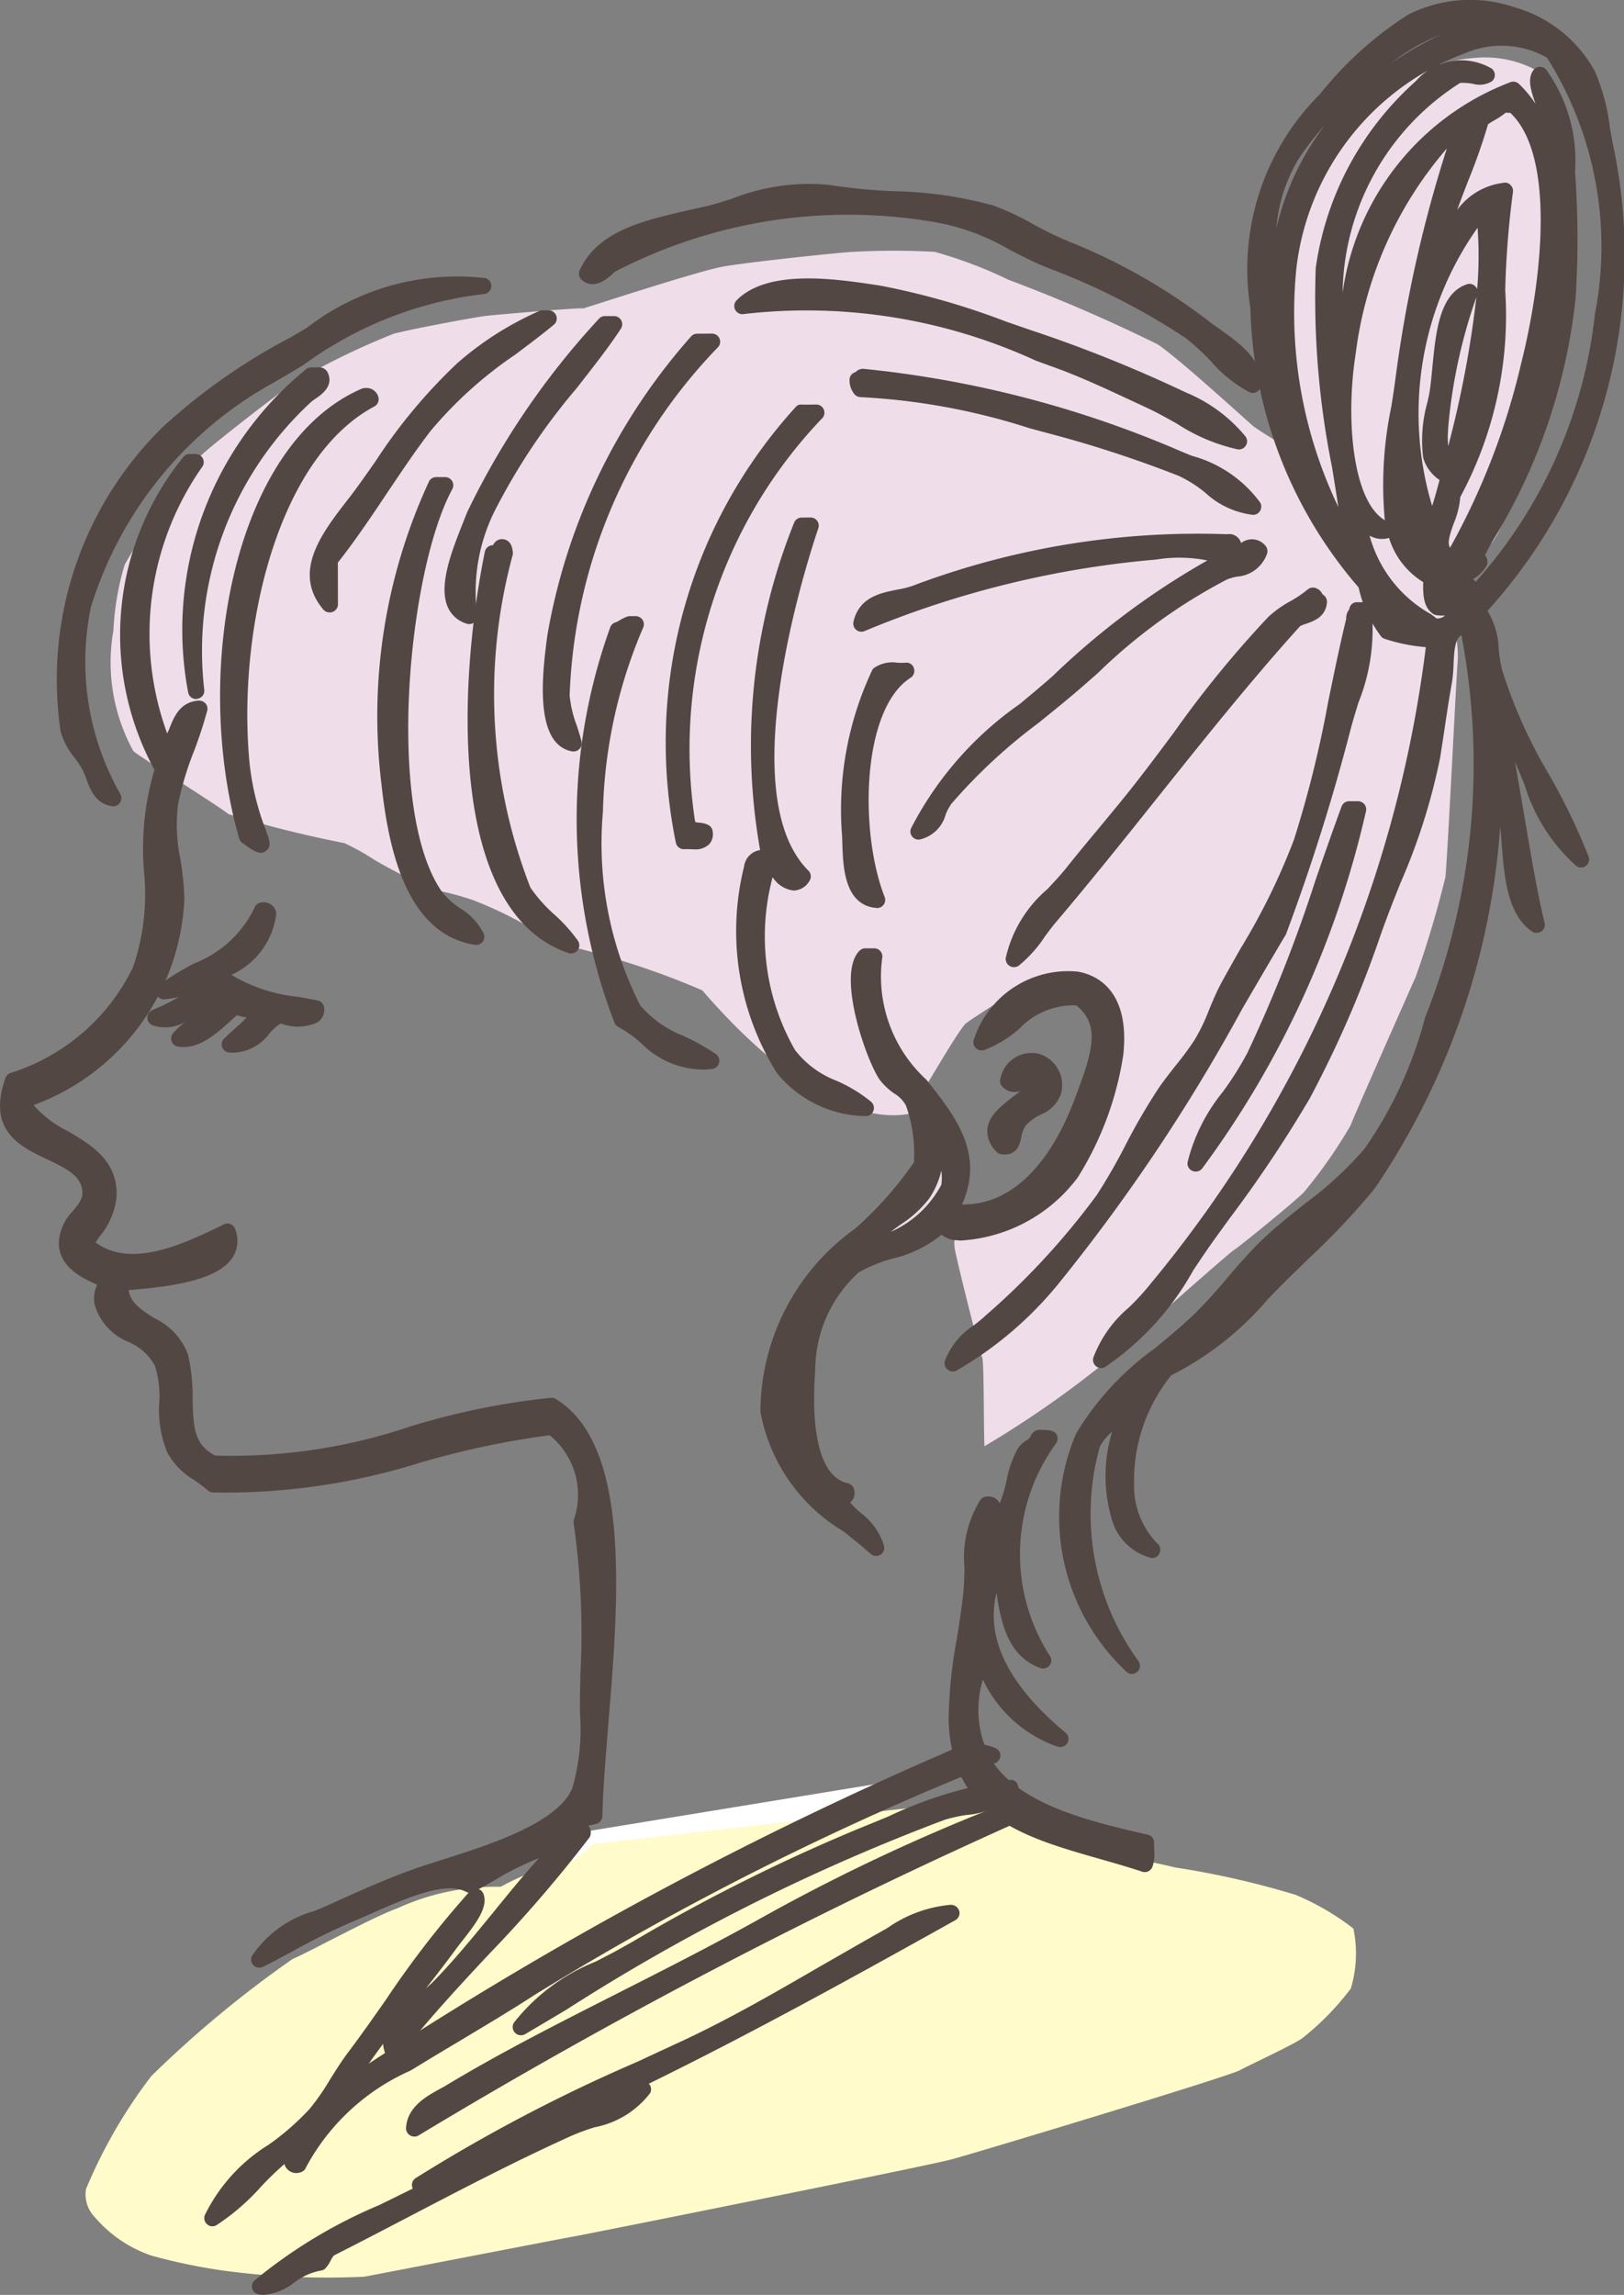<svg xmlns="http://www.w3.org/2000/svg" viewBox="0 0 14.93 21.092">
  <rect x="0" y="0" width="14.93" height="21.092" fill="#808080" stroke="none"/>
  <defs>
    <style>
      .cls-1 {
        fill: #efdeea;
      }

      .cls-2 {
        fill: #fff;
      }

      .cls-3 {
        fill: #fffbca;
      }

      .cls-4, .cls-5 {
        fill: #534743;
      }

      .cls-4 {
        fill-rule: evenodd;
      }
    </style>
  </defs>
  <g id="レイヤー_2" data-name="レイヤー 2">
    <g id="SP_レイヤー_2" data-name="SP_レイヤー 2">
      <g>
        <g>
          <path class="cls-1" d="M13.549.533a1.667,1.667,0,0,0-.344.064A1.114,1.114,0,0,0,12.88.734a3.392,3.392,0,0,0-.473.491c-.157.168-.374.326-.422.566a3.985,3.985,0,0,0-.154.636c-.023.223-.077.787-.083.901-.004.091-.002.183-.002.275a.507.507,0,0,0,.084.289.387.387,0,0,1,.069.237c0,.036-.337-.18-.378-.213-.032-.025-.681-.62-.878-.751A14.908,14.908,0,0,0,9.27,2.571a4.025,4.025,0,0,0-.676-.256A6.684,6.684,0,0,0,7.86,2.314c-.102.001-1.028.1-1.227.139-.246.048-1.264.382-1.272.382L5.353,2.834c-.094-.002-.771.057-.875.068-.096.01-.666.116-.858.165a6.795,6.795,0,0,0-.872.421c-.085.044-.857.644-.904.704a6.947,6.947,0,0,0-.697.996,2.462,2.462,0,0,0-.104.604,1.692,1.692,0,0,0,.183,1.111c.033.037.786.505.875.58a10.66,10.66,0,0,0,1.065.266,2.217,2.217,0,0,1,.283.158,4.459,4.459,0,0,0,.553.274,2.56,2.56,0,0,1,.347.092,3.728,3.728,0,0,1,.577.283.622.622,0,0,0,.257.133,3.054,3.054,0,0,1,.334.083,7.124,7.124,0,0,1,.939.33c1.122,1.295,1.785,1.15,1.893,1.137.024-.003.459-.778.532-.834.076-.058.428-.278.428-.278a.954.954,0,0,1,.434-.138.518.518,0,0,1,.413.2.689.689,0,0,1,.072.497c-.036.195-.127.378-.182.568a3.293,3.293,0,0,1-.331.596,6.946,6.946,0,0,1-.902.5c-.049.015-.04.083-.037.117.005.059.226.946.254,1.01.018.041.012.688.021.815a9.334,9.334,0,0,0,1.266-.901c.004-.01.984-.878,1.028-.903s.556-.443.641-.529a4.457,4.457,0,0,0,.429-.613c.032-.087.581-1.327.599-1.365a9.527,9.527,0,0,0,.274-.918c.024-.255.105-1.943.114-1.999a1.036,1.036,0,0,0-.051-.354.735.735,0,0,1,.11-.427c.07-.086.154-.161.221-.25a.895.895,0,0,0,.108-.17c.017-.037.161-.319.21-.424a.925.925,0,0,0,.108-.351A4.893,4.893,0,0,1,14.33,3.374c.017-.031.109-1.663.106-1.781a3.096,3.096,0,0,0-.29-.935A1,1,0,0,0,13.549.533Z"/>
          <path class="cls-1" d="M8.617,10.383a1.003,1.003,0,0,1-.143.58c-.153.221-.485.313-.463.495a1.026,1.026,0,0,0,.724-.553C8.786,10.684,8.59,10.202,8.617,10.383Z"/>
          <path class="cls-1" d="M7.352,12.128a1.364,1.364,0,0,0,.004,1.218A7.564,7.564,0,0,1,7.352,12.128Z"/>
        </g>
        <path class="cls-2" d="M5.324,16.843c-.297.42-1.427,1.488-1.693,1.949.011-.006.135.031.147.025,1.231-.699,3.134-1.73,4.823-2.51Z"/>
        <path class="cls-3" d="M5.295,17.087a2.497,2.497,0,0,0-.692.254,2.185,2.185,0,0,0-.952.199c-.227.081-.792.392-.963.466A10.159,10.159,0,0,0,1.392,19.08,4.622,4.622,0,0,0,.79,20.121a.305.305,0,0,0,.088.264,1.191,1.191,0,0,0,.514.346,5.324,5.324,0,0,0,.648.136,7.149,7.149,0,0,0,1.308.058c.221-.041,1.814-.35,1.928-.37.122-.021,3.238-.645,3.474-.709.231-.062,2.559-.765,2.649-.819.043-.026.48-.229.571-.292a2.498,2.498,0,0,0,.448-.458,1.111,1.111,0,0,0,.024-.552,2.327,2.327,0,0,0-.532-.31,7.905,7.905,0,0,0-1.104-.251c-.671-.161-1.371-.209-1.705-.631l-3.647.415C5.431,16.969,5.307,17.078,5.295,17.087Z"/>
        <g>
          <g>
            <path class="cls-4" d="M7.955,8.79l.082,0c-.236,1.053,1.22,1.424.69,2.346.628.087,1.016-.453,1.226-1.014.139-.373.285-.722-.03-.956-.472-.034-.572.303-.9.412.14-.599,1.345-.979,1.229.105a2.914,2.914,0,0,1-.406,1.093,1.397,1.397,0,0,1-1.009.549c-.072-.01-.146.001-.164-.109-.207.269-.551.245-.818.412a1.277,1.277,0,0,0-.434.957c-.027.334-.038,1.03.358,1.119.013.058-.039.052-.082.055.085.189.302.244.356.463-.389-.348-.933-.635-.987-1.253C6.97,11.862,8.075,11.39,8.48,10.701a1.472,1.472,0,0,0-.084-.573c-.055-.115-.171-.141-.246-.245C8.039,9.729,7.782,8.963,7.955,8.79Zm.771,2.128c.049-.207-.136-.661-.111-.491a.945.945,0,0,1-.135.547c-.144.208-.457.294-.436.466A.966.966,0,0,0,8.726,10.918ZM7.34,13.326a6.978,6.978,0,0,1-.003-1.12A1.254,1.254,0,0,0,7.34,13.326Z"/>
            <path class="cls-5" d="M8.053,14.3a.075.075,0,0,1-.05-.02c-.078-.069-.162-.136-.247-.204a1.621,1.621,0,0,1-.765-1.099,2.074,2.074,0,0,1,.871-1.685,3.346,3.346,0,0,0,.542-.612l-.001-.027a1.287,1.287,0,0,0-.075-.494.298.298,0,0,0-.107-.109.575.575,0,0,1-.132-.124c-.117-.161-.407-.969-.187-1.188a.073.073,0,0,1,.053-.022h.082a.075.075,0,0,1,.073.092,1.287,1.287,0,0,0,.408,1.117c.264.333.536.676.326,1.145h.012c.573,0,.887-.6,1.026-.974l.014-.038c.145-.387.224-.636-.001-.817L9.856,9.24a.688.688,0,0,0-.478.208,1.042,1.042,0,0,1-.331.203.078.078,0,0,1-.074-.016.075.075,0,0,1-.023-.072.913.913,0,0,1,.958-.633c.148.025.484.149.419.763a2.956,2.956,0,0,1-.419,1.129,1.448,1.448,0,0,1-1.081.58l-.027-.003a.232.232,0,0,1-.144-.051,1.103,1.103,0,0,1-.444.218,1.347,1.347,0,0,0-.318.129,1.212,1.212,0,0,0-.399.899c-.023.287-.04.963.3,1.039a.075.075,0,0,1,.057.057.114.114,0,0,1-.018.1.099.099,0,0,1-.018.02.897.897,0,0,0,.1.097.596.596,0,0,1,.211.301.076.076,0,0,1-.034.083A.077.077,0,0,1,8.053,14.3Zm-.816-.991a1.516,1.516,0,0,0,.385.464.076.076,0,0,1,.008-.047.602.602,0,0,1-.233-.352.091.091,0,0,1-.023.019.078.078,0,0,1-.091-.019A.478.478,0,0,1,7.237,13.309Zm.1-1.179.016.002a.075.075,0,0,1,.059.067,1.354,1.354,0,0,1,.197-.436,2.311,2.311,0,0,0-.275.367ZM7.97,11.397l-.004.004c-.072.069-.144.14-.214.211a.706.706,0,0,1,.063-.044,1.012,1.012,0,0,1,.17-.084.07.07,0,0,1-.014-.036A.196.196,0,0,1,7.97,11.397Zm.684-.638a.762.762,0,0,1-.113.258,1.031,1.031,0,0,1-.256.234c-.033.023-.066.047-.094.07a.967.967,0,0,0,.463-.432A.467.467,0,0,0,8.654,10.759Zm.093.455c.005.029.009.03.066.035l.034.004a.271.271,0,0,0,.042.003,1.39,1.39,0,0,0,.895-.52,2.818,2.818,0,0,0,.393-1.059c.003-.03.005-.059.007-.088a2.026,2.026,0,0,1-.146.521l-.014.038C9.743,10.897,9.287,11.274,8.747,11.214Zm-.299-.33q-.052.069-.111.138a.539.539,0,0,0,.082-.091C8.429,10.916,8.439,10.9,8.448,10.884Zm.278.034h0Zm-.26-.817a.897.897,0,0,1,.072.285.081.081,0,0,1,.038-.06.076.076,0,0,1,.045-.01C8.576,10.245,8.523,10.173,8.466,10.101Zm-.371-.516a1.125,1.125,0,0,0,.115.253.426.426,0,0,0,.1.091c.018.014.036.027.054.042A2.994,2.994,0,0,1,8.095,9.585ZM9.858,9.09a.182.182,0,0,1,.109.017.504.504,0,0,1,.209.319.358.358,0,0,0-.294-.348.771.771,0,0,0-.7.331c.034-.025.066-.052.1-.079A.842.842,0,0,1,9.858,9.09Z"/>
          </g>
          <g>
            <g>
              <path class="cls-4" d="M11.518,3.537c-.204-.091-.357-.327-.575-.49a6.737,6.737,0,0,0-1.34-.679,3.516,3.516,0,0,0-1.039-.407,4.745,4.745,0,0,0-2.948.473c-.046.03-.14.15-.218.082.168-.367.635-.436,1.118-.55a2.654,2.654,0,0,1,1.092-.194A11.169,11.169,0,0,1,9.11,1.96c.217.073.44.229.684.326a5.363,5.363,0,0,1,1.286.734C11.257,3.153,11.541,3.311,11.518,3.537Z"/>
              <path class="cls-5" d="M11.518,3.612a.067.067,0,0,1-.03-.007,1.211,1.211,0,0,1-.353-.282,2.221,2.221,0,0,0-.236-.217,6.32,6.32,0,0,0-1.25-.638L9.573,2.437c-.103-.044-.198-.093-.292-.142a2.058,2.058,0,0,0-.728-.26,4.653,4.653,0,0,0-2.897.461A.288.288,0,0,0,5.63,2.519c-.052.046-.169.149-.282.054a.076.076,0,0,1-.019-.088c.166-.364.583-.458,1.024-.558l.145-.033c.068-.016.145-.04.23-.067A1.924,1.924,0,0,1,7.62,1.699a5.291,5.291,0,0,0,.588.058,3.723,3.723,0,0,1,.925.132,2.476,2.476,0,0,1,.364.171,3.3,3.3,0,0,0,.323.157,5.369,5.369,0,0,1,1.303.743c.027.021.057.042.088.063.18.128.405.288.38.521a.077.077,0,0,1-.037.058A.084.084,0,0,1,11.518,3.612Zm-.214-.331c.017.018.035.034.052.05C11.34,3.314,11.322,3.297,11.304,3.281Zm-1.549-.93c.104.044.208.089.312.135-.098-.047-.198-.09-.301-.131Zm-.691-.328c.102.043.194.092.286.139s.183.095.282.137l.064.027c-.093-.041-.182-.089-.269-.135a2.447,2.447,0,0,0-.341-.16ZM5.76,2.262l-.04.021C5.733,2.277,5.746,2.27,5.76,2.262Zm1.67-.43a1.567,1.567,0,0,0-.381.055c.168-.022.342-.037.517-.045A.895.895,0,0,0,7.43,1.833Z"/>
            </g>
            <g>
              <path class="cls-4" d="M4.442,2.628a4.37,4.37,0,0,0-1.964.825A3.621,3.621,0,0,0,.763,5.561a2.527,2.527,0,0,0,.278,1.774c-.147-.02-.163-.197-.22-.3A1.445,1.445,0,0,1,.63,6.708,3.186,3.186,0,0,1,1.551,3.975a5.84,5.84,0,0,1,1.227-.85A2.342,2.342,0,0,1,4.442,2.628Z"/>
              <path class="cls-5" d="M1.042,7.411l-.01-.001c-.153-.021-.204-.156-.24-.255a.643.643,0,0,0-.035-.083.986.986,0,0,0-.073-.11.673.673,0,0,1-.126-.236,3.248,3.248,0,0,1,.939-2.802,5.529,5.529,0,0,1,1.176-.824l.149-.088A2.263,2.263,0,0,1,4.463,2.556a.075.075,0,0,1-.019.147,3.482,3.482,0,0,0-1.648.647c-.095.058-.188.114-.281.167A3.55,3.55,0,0,0,.836,5.579a2.458,2.458,0,0,0,.271,1.72.076.076,0,0,1-.066.112ZM.68,6.574c.007.039.015.079.024.118a.271.271,0,0,0,.013.041C.703,6.68.691,6.627.68,6.574ZM1.802,3.845a2.008,2.008,0,0,0-.191.175C1.674,3.96,1.738,3.901,1.802,3.845Z"/>
            </g>
            <g>
              <path class="cls-4" d="M11.389,4.056a3.55,3.55,0,0,1-.821-.38c-.272-.126-.571-.272-.875-.38a5.426,5.426,0,0,0-2.869-.483c.269-.271.904-.166,1.256-.113A9.273,9.273,0,0,1,9.53,3.133a12.694,12.694,0,0,1,1.34.542A1.375,1.375,0,0,1,11.389,4.056Z"/>
              <path class="cls-5" d="M11.389,4.131,11.378,4.13A1.692,1.692,0,0,1,10.82,3.894c-.091-.051-.185-.104-.283-.149l-.131-.061c-.239-.111-.485-.227-.737-.316L9.521,3.314a5.045,5.045,0,0,0-2.68-.428.075.075,0,0,1-.069-.126c.288-.292.914-.196,1.288-.14l.032.005a6.829,6.829,0,0,1,1.158.331c.102.035.203.071.304.104a12.653,12.653,0,0,1,1.348.547,1.397,1.397,0,0,1,.548.404.074.074,0,0,1,.004.083A.075.075,0,0,1,11.389,4.131Z"/>
            </g>
            <g>
              <path class="cls-4" d="M4.989,2.927l.055,0a6.56,6.56,0,0,0-1.144.987c-.307.399-.555.837-.87,1.232l.001.409c-.288-.338.076-.709.297-1.011a6.656,6.656,0,0,1,.925-1.15A2.82,2.82,0,0,1,4.989,2.927Z"/>
              <path class="cls-5" d="M3.03,5.629a.077.077,0,0,1-.057-.026c-.29-.342-.015-.7.206-.988.031-.039.061-.078.088-.115.063-.086.124-.173.185-.26a4.933,4.933,0,0,1,.752-.902,2.934,2.934,0,0,1,.755-.48.075.075,0,0,1,.029-.006h.055a.076.076,0,0,1,.071.05.074.074,0,0,1-.023.083c-.117.097-.237.186-.355.275a3.76,3.76,0,0,0-.776.699c-.142.184-.274.383-.402.573-.142.213-.289.432-.452.639l.001.383a.075.075,0,0,1-.049.07A.079.079,0,0,1,3.03,5.629Z"/>
            </g>
            <g>
              <path class="cls-4" d="M5.644,2.98A13.341,13.341,0,0,0,4.502,4.622,1.731,1.731,0,0,0,4.314,5.66c-.31-.101-.073-.609.052-.929A6.916,6.916,0,0,1,5.562,2.98Z"/>
              <path class="cls-5" d="M4.314,5.736A.064.064,0,0,1,4.29,5.732a.274.274,0,0,1-.171-.147c-.094-.201.037-.528.142-.792l.035-.088A7.223,7.223,0,0,1,5.507,2.929a.075.075,0,0,1,.056-.024h.082a.075.075,0,0,1,.063.116c-.11.169-.254.351-.405.545A5.82,5.82,0,0,0,4.57,4.653a1.67,1.67,0,0,0-.186.983.075.075,0,0,1-.071.1Z"/>
            </g>
            <g>
              <path class="cls-4" d="M6.546,3.141A4.942,4.942,0,0,0,5.163,6.395a2.156,2.156,0,0,0,.11.437c-.274-.051-.212-.639-.167-.983A5.508,5.508,0,0,1,6.41,3.142Z"/>
              <path class="cls-5" d="M5.273,6.907l-.014-.001c-.358-.067-.27-.742-.227-1.067A5.56,5.56,0,0,1,6.357,3.088.076.076,0,0,1,6.41,3.067l.136-.001a.076.076,0,0,1,.068.044.075.075,0,0,1-.012.08A4.845,4.845,0,0,0,5.237,6.392a1.075,1.075,0,0,0,.065.276c.016.048.031.096.044.145a.076.076,0,0,1-.073.094Z"/>
            </g>
            <g>
              <path class="cls-4" d="M2.942,3.452c.052.095-.094.144-.136.191A3.175,3.175,0,0,0,1.803,6.35,2.975,2.975,0,0,1,2.86,3.452Z"/>
              <path class="cls-5" d="M1.803,6.425a.075.075,0,0,1-.072-.055,3.088,3.088,0,0,1,1.075-2.97A.076.076,0,0,1,2.86,3.377h.002c.026,0,.052,0,.078-.001a.09.09,0,0,1,.068.039c.07.129-.054.213-.107.249a.403.403,0,0,0-.038.028,3.109,3.109,0,0,0-.985,2.649.074.074,0,0,1-.061.081Z"/>
            </g>
            <g>
              <path class="cls-4" d="M11.521,4.656c-.254-.009-.416-.252-.657-.353a10.958,10.958,0,0,0-1.257-.406,6.666,6.666,0,0,0-1.694-.323.13.13,0,0,1-.027-.082c.022-.005.027-.027.055-.028a9.825,9.825,0,0,1,2.897.756A1.286,1.286,0,0,1,11.521,4.656Z"/>
              <path class="cls-5" d="M11.521,4.732h-.002a.781.781,0,0,1-.439-.204,1.166,1.166,0,0,0-.245-.155A10.86,10.86,0,0,0,9.587,3.969l-.128-.035A6.043,6.043,0,0,0,7.91,3.65a.077.077,0,0,1-.061-.035.201.201,0,0,1-.039-.125A.073.073,0,0,1,7.866,3.42.09.09,0,0,1,7.94,3.39a9.809,9.809,0,0,1,2.926.762l.09.037a1.151,1.151,0,0,1,.63.431.076.076,0,0,1-.002.076A.074.074,0,0,1,11.521,4.732Z"/>
            </g>
            <g>
              <path class="cls-4" d="M2.271,7.687c-.425-1.478-.079-3.54,1.081-4.045.032-.005.048.006.055.027C2.538,4.132,2.11,5.62,2.215,6.95,2.27,7.657,2.576,7.902,2.271,7.687Z"/>
              <path class="cls-5" d="M2.398,7.838c-.043,0-.092-.035-.17-.09a.076.076,0,0,1-.029-.041C1.76,6.178,2.147,4.085,3.322,3.574a.102.102,0,0,1,.044-.008.112.112,0,0,1,.112.082.075.075,0,0,1-.037.088c-.876.467-1.248,2.001-1.153,3.208a2.4,2.4,0,0,0,.156.686c.034.094.055.149.002.19A.076.076,0,0,1,2.398,7.838Z"/>
            </g>
            <g>
              <path class="cls-4" d="M7.504,3.794A4.449,4.449,0,0,0,6.313,7.539c.012.124.111.08.164.109.018.108-.103.079-.191.082A4.494,4.494,0,0,1,7.367,3.794Z"/>
              <path class="cls-5" d="M6.377,7.806c-.023,0-.048-.002-.071-.002a.15.15,0,0,1-.019.001.075.075,0,0,1-.074-.062A4.577,4.577,0,0,1,7.317,3.739a.057.057,0,0,1,.053-.02c.044,0,.088,0,.132-.001h.002a.075.075,0,0,1,.049.132A4.395,4.395,0,0,0,6.388,7.536a.052.052,0,0,0,.006.02.173.173,0,0,0,.033.005.222.222,0,0,1,.086.022.075.075,0,0,1,.038.053.142.142,0,0,1-.029.121A.181.181,0,0,1,6.377,7.806Z"/>
            </g>
            <g>
              <path class="cls-4" d="M1.797,4.247c-.389.61-.802,1.89-.266,2.623.125-.094.095-.341.299-.356-.08.308-.215.553-.27.875a4.952,4.952,0,0,0,.057.874A2.077,2.077,0,0,1,.203,10.123c.167.368.812.373.794.872a.956.956,0,0,1-.217.438c.376.354.955.058,1.311-.113.142.386-.636.441-.982.467-.038.371.467.371.548.681.103.395-.078.802.303.983,1.159.091,2.047-.453,3.112-.528.837.511.416,2.643.393,3.767-.071.02-.16.022-.191.083-.087.038.112.012.082.082-.533.714-1.196,1.298-1.742,1.999-.099-.241.239-.405.408-.575.403-.403.778-.958,1.171-1.342a2.715,2.715,0,0,0-.873.385c-.273-.141-.745.121-1.119.276-.308.127-.582.297-.818.412.126-.241.428-.324.682-.439.244-.11.513-.233.791-.33.43-.15,1.286-.351,1.472-.769a2.699,2.699,0,0,0,.08-.901,8.264,8.264,0,0,0-.059-1.584.773.773,0,0,0-.276-.873,16.65,16.65,0,0,1-3.112.528c-.152-.13-.278-.171-.356-.327-.119-.238-.017-.569-.112-.792-.116-.271-.481-.251-.548-.545-.021-.103.033-.131.027-.219-.187-.08-.348-.161-.356-.327-.011-.214.236-.296.217-.492C.79,10.49-.135,10.655.12,9.933a1.964,1.964,0,0,0,1.171-1.014c.244-.57-.031-1.236.213-1.858a2.493,2.493,0,0,1,.238-2.814Z"/>
              <path class="cls-5" d="M3.614,18.928l-.01-.001a.076.076,0,0,1-.059-.046c-.096-.233.115-.401.284-.536a1.841,1.841,0,0,0,.141-.119c.194-.195.385-.43.571-.657.135-.166.274-.337.414-.491a2.643,2.643,0,0,0-.413.206c-.061.035-.123.071-.187.104a.073.073,0,0,1-.069,0c-.193-.101-.548.057-.861.194-.067.03-.132.059-.195.085a5.916,5.916,0,0,0-.542.268c-.096.052-.186.101-.272.143a.079.079,0,0,1-.086-.015.075.075,0,0,1-.013-.087,1.024,1.024,0,0,1,.578-.414c.047-.02.094-.039.139-.06l.065-.029c.223-.101.476-.214.732-.304.07-.024.152-.05.24-.078.416-.132,1.046-.33,1.188-.649a1.94,1.94,0,0,0,.073-.692c0-.064-.001-.124,0-.18l.004-.19a7.112,7.112,0,0,0-.062-1.379.074.074,0,0,1,.006-.046.706.706,0,0,0-.227-.764,7.906,7.906,0,0,0-1.196.254,5.961,5.961,0,0,1-1.901.272.08.08,0,0,1-.044-.018A1.467,1.467,0,0,0,1.781,13.6a.662.662,0,0,1-.244-.252,1.029,1.029,0,0,1-.073-.458.925.925,0,0,0-.04-.338.501.501,0,0,0-.242-.218.531.531,0,0,1-.311-.34.282.282,0,0,1,.014-.165l.007-.022c-.157-.068-.341-.167-.351-.37a.44.44,0,0,1,.129-.306c.058-.072.094-.119.087-.184-.013-.136-.13-.2-.322-.291C.188,10.54-.122,10.393.05,9.908a.077.077,0,0,1,.046-.046,1.876,1.876,0,0,0,1.127-.973,2.066,2.066,0,0,0,.101-.877A2.54,2.54,0,0,1,1.42,7.075a2.59,2.59,0,0,1,.271-2.881.075.075,0,0,1,.052-.021h.055a.075.075,0,0,1,.066.039.074.074,0,0,1-.003.076,2.669,2.669,0,0,0-.324,2.453c.009-.018.018-.039.026-.06.04-.097.094-.23.264-.242a.083.083,0,0,1,.063.027.074.074,0,0,1,.015.066,3.906,3.906,0,0,1-.122.373,2.777,2.777,0,0,0-.147.495,1.546,1.546,0,0,0,.022.495,2.612,2.612,0,0,1,.037.366A2.117,2.117,0,0,1,.309,10.157a1,1,0,0,0,.312.238c.217.127.463.27.451.604a.681.681,0,0,1-.159.369l-.035.051c.329.244.816.01,1.146-.149l.034-.017a.071.071,0,0,1,.061-.002.074.074,0,0,1,.042.043.287.287,0,0,1-.021.261c-.137.212-.558.27-.957.302.014.111.103.174.237.259a.602.602,0,0,1,.309.335,1.755,1.755,0,0,1,.042.408c.005.266.018.423.208.519a5.153,5.153,0,0,0,1.786-.265,6.648,6.648,0,0,1,1.301-.266.072.072,0,0,1,.044.011c.694.424.577,1.843.483,2.983-.025.311-.05.606-.055.851a.077.077,0,0,1-.054.07c-.019.005-.039.01-.059.014l-.015.003.01.016a.1.1,0,0,1,.002.089,12.39,12.39,0,0,1-.932,1.082c-.278.298-.565.607-.82.934A.074.074,0,0,1,3.614,18.928Zm.58-1.719a.457.457,0,0,1,.122.029c.051-.028.101-.057.15-.085.06-.035.121-.069.183-.102C4.498,17.112,4.34,17.164,4.194,17.21Zm.986-.443a1.631,1.631,0,0,1-.263.165,1.558,1.558,0,0,1,.263-.068.1.1,0,0,1,.061.018l.009-.011a.085.085,0,0,1-.073-.072A.073.073,0,0,1,5.18,16.766Zm.216-.264a.6.6,0,0,1-.103.157.476.476,0,0,1,.099-.029C5.393,16.589,5.395,16.546,5.397,16.502Zm.029-2.506a6.729,6.729,0,0,1,.062,1.272,6.73,6.73,0,0,0-.02-1.446A.566.566,0,0,1,5.426,13.997ZM1.99,13.568a5.737,5.737,0,0,0,1.83-.269,7.855,7.855,0,0,1,1.246-.26c.013-.01.033.001.047.011a.231.231,0,0,1,.03.021.704.704,0,0,0-.089-.072,6.683,6.683,0,0,0-1.248.259,5.333,5.333,0,0,1-1.852.269.083.083,0,0,1-.026-.008l-.006-.003C1.944,13.532,1.966,13.548,1.99,13.568Zm-.957-1.707-.005.017a.14.14,0,0,0-.009.086c.028.121.126.177.238.241a.628.628,0,0,1,.305.289,1.036,1.036,0,0,1,.053.396.918.918,0,0,0,.057.393.366.366,0,0,0,.083.108.797.797,0,0,1-.133-.529,1.599,1.599,0,0,0-.037-.374c-.028-.109-.133-.176-.244-.245A.529.529,0,0,1,1.033,11.861Zm-.881-1.67c.018.174.169.245.348.33s.385.183.407.413a.395.395,0,0,1-.12.292.303.303,0,0,0-.097.203c.006.111.109.176.311.262a.079.079,0,0,1,.044.055.077.077,0,0,1,.057-.034c.247-.018.796-.06.911-.239a.102.102,0,0,0,.017-.04c-.364.173-.924.412-1.302.056A.075.075,0,0,1,.716,11.394c.023-.038.049-.075.074-.111a.559.559,0,0,0,.132-.29c.009-.243-.169-.348-.377-.468A.979.979,0,0,1,.152,10.191ZM.18,9.992a.592.592,0,0,0-.018.069l.01-.006a2.014,2.014,0,0,0,1.371-1.793,2.445,2.445,0,0,0-.035-.344,2.831,2.831,0,0,1-.035-.305c-.006.133-.003.265,0,.396a2.198,2.198,0,0,1-.113.938A2.019,2.019,0,0,1,.18,9.992ZM1.506,6.94a.848.848,0,0,0,.056.072.095.095,0,0,1,.014.023c.019-.057.039-.112.06-.167a.275.275,0,0,1-.059.061.058.058,0,0,1-.056.015Z"/>
            </g>
            <g>
              <path class="cls-4" d="M4.092,4.459c-.411.76-.64,2.97-.098,3.769.115.169.317.219.384.381-.551-.088-.725-.758-.796-1.418A5.086,5.086,0,0,1,4.01,4.459Z"/>
              <path class="cls-5" d="M4.377,8.685l-.012-.001C3.729,8.582,3.57,7.789,3.506,7.2a5.129,5.129,0,0,1,.44-2.779.075.075,0,0,1,.064-.036h.082a.075.075,0,0,1,.066.111c-.405.746-.615,2.935-.102,3.69a.705.705,0,0,0,.177.164.564.564,0,0,1,.214.231.076.076,0,0,1-.01.075A.077.077,0,0,1,4.377,8.685Z"/>
            </g>
            <g>
              <path class="cls-4" d="M7.452,4.832c-.247.736-.735,2.563-.073,3.223-.112.166-.25-.088-.301-.163a2.178,2.178,0,0,0,.169,1.802c.197.28.48.288.712.49C6.958,10.136,6.743,9.02,6.915,7.974c.006-.085.097-.085.164-.11A5.247,5.247,0,0,1,7.37,4.832Z"/>
              <path class="cls-5" d="M7.959,10.258H7.956a1.069,1.069,0,0,1-.814-.396,2.46,2.46,0,0,1-.301-1.9.173.173,0,0,1,.147-.149A5.491,5.491,0,0,1,7.3,4.806a.074.074,0,0,1,.07-.049l.082-.001a.075.075,0,0,1,.071.099c-.136.405-.779,2.461-.091,3.147a.074.074,0,0,1,.009.095.173.173,0,0,1-.144.088H7.295a.267.267,0,0,1-.192-.123,2.104,2.104,0,0,0,.206,1.589.88.88,0,0,0,.381.282,1.352,1.352,0,0,1,.318.193.075.075,0,0,1-.049.132Z"/>
            </g>
            <g>
              <path class="cls-4" d="M11.577,5.066c-.05.167-.215.141-.327.192a5.768,5.768,0,0,0-1.335.987A9.684,9.684,0,0,0,8.688,7.341c-.08.1-.089.28-.245.301a4.231,4.231,0,0,1,1.28-1.369,6.454,6.454,0,0,1,1.553-1.124.972.972,0,0,0-.656-.08,9.059,9.059,0,0,0-2.702.663c.055-.238.315-.213.491-.275a7.545,7.545,0,0,1,2.866-.472c.072-.009.07.057.082.109C11.422,5.091,11.512,4.977,11.577,5.066Z"/>
              <path class="cls-5" d="M8.444,7.717a.075.075,0,0,1-.069-.103,3.149,3.149,0,0,1,.999-1.143c.102-.084.203-.169.3-.254A7.068,7.068,0,0,1,11.1,5.151a1.324,1.324,0,0,0-.472-.008,8.932,8.932,0,0,0-2.677.656.075.075,0,0,1-.105-.084c.052-.226.247-.265.404-.296a.907.907,0,0,0,.135-.033,7.428,7.428,0,0,1,2.896-.476.114.114,0,0,1,.129.081.161.161,0,0,1,.228.03.077.077,0,0,1,.011.066.316.316,0,0,1-.277.213.492.492,0,0,0-.092.026,5.021,5.021,0,0,0-1.188.861l-.129.113c-.136.119-.277.232-.415.344a5.007,5.007,0,0,0-.801.743.464.464,0,0,0-.053.099.32.32,0,0,1-.24.23Zm2.825-2.659.007.004C11.276,5.057,11.274,5.059,11.269,5.058Z"/>
            </g>
            <g>
              <path class="cls-4" d="M4.612,5.031c.027.001.021.034.028.055a4.979,4.979,0,0,0,.173,3.113c.131.203.315.307.438.49-1.034-.351-.976-2.341-.72-3.603A.074.074,0,0,0,4.612,5.031Z"/>
              <path class="cls-5" d="M5.251,8.764A.096.096,0,0,1,5.227,8.76c-1.121-.381-1.011-2.498-.77-3.688a.076.076,0,0,1,.074-.061h.002a.09.09,0,0,1,.08-.056h.003c.031.001.085.017.096.102a.105.105,0,0,1,.002.041,4.888,4.888,0,0,0,.162,3.059,1.356,1.356,0,0,0,.221.249,1.471,1.471,0,0,1,.216.24.075.075,0,0,1-.062.117Z"/>
            </g>
            <g>
              <path class="cls-4" d="M12.069,5.474c.03.007.019.054.055.054-.009.118-.137.118-.218.165-.787.87-1.486,1.829-2.259,2.738a2.235,2.235,0,0,1-.327.383c.039-.322.339-.536.544-.793.197-.248.42-.504.626-.766a17.741,17.741,0,0,1,1.224-1.533C11.811,5.625,11.971,5.565,12.069,5.474Z"/>
              <path class="cls-5" d="M9.321,8.889a.076.076,0,0,1-.075-.084,1.168,1.168,0,0,1,.382-.632c.061-.065.123-.131.178-.2.09-.113.185-.228.282-.344.115-.139.232-.279.344-.422.121-.154.241-.315.361-.476a9.829,9.829,0,0,1,.869-1.063,1.03,1.03,0,0,1,.2-.142,1.048,1.048,0,0,0,.157-.106.078.078,0,0,1,.067-.018.104.104,0,0,1,.072.06.076.076,0,0,1,.022.018.074.074,0,0,1,.019.056c-.01.134-.12.172-.192.197a.445.445,0,0,0-.054.021c-.452.5-.883,1.04-1.3,1.562-.306.384-.623.78-.948,1.163-.034.04-.066.084-.098.127a1.184,1.184,0,0,1-.241.269A.076.076,0,0,1,9.321,8.889Z"/>
            </g>
            <g>
              <path class="cls-4" d="M12.534,5.609a2.509,2.509,0,0,1-.188,1.065,18.665,18.665,0,0,1-.596,1.886,22.298,22.298,0,0,1-2.067,3.174,3.284,3.284,0,0,1-.926.795c.05-.175.229-.266.354-.383a6.87,6.87,0,0,0,1.034-1.123c.202-.301.353-.668.571-.985.111-.161.229-.285.326-.438.103-.16.151-.345.244-.52a9.264,9.264,0,0,0,.679-1.34c.218-.637.311-1.336.486-2.05-.008-.044.026-.047.027-.082Z"/>
              <path class="cls-5" d="M8.758,12.605a.072.072,0,0,1-.047-.018.074.074,0,0,1-.025-.078.68.68,0,0,1,.271-.331c.036-.028.072-.057.104-.087a6.812,6.812,0,0,0,1.023-1.109,5.256,5.256,0,0,0,.263-.457,5.586,5.586,0,0,1,.308-.529c.051-.073.104-.14.155-.205A2.717,2.717,0,0,0,10.98,9.561a1.715,1.715,0,0,0,.135-.279c.032-.077.065-.157.106-.235.057-.105.119-.215.184-.329a6.031,6.031,0,0,0,.491-1.001,10.279,10.279,0,0,0,.315-1.27c.051-.247.103-.503.165-.759a.133.133,0,0,1,.029-.089.069.069,0,0,1,.075-.064h.055a.076.076,0,0,1,.074.06,1.806,1.806,0,0,1-.121.864c-.024.079-.048.157-.069.235a18.802,18.802,0,0,1-.597,1.894c-.139.233-.269.457-.4.681a16.708,16.708,0,0,1-1.68,2.516,3.4,3.4,0,0,1-.948.812A.075.075,0,0,1,8.758,12.605Z"/>
            </g>
            <g>
              <path class="cls-4" d="M5.843,5.738a4.638,4.638,0,0,0-.377,1.722,3.317,3.317,0,0,0,.36,1.829c.203.255.458.282.712.462-.441.042-.553-.248-.82-.38A5.12,5.12,0,0,1,5.68,5.793c.041-.014.069-.041.109-.055Z"/>
              <path class="cls-5" d="M6.455,9.83a.803.803,0,0,1-.559-.241,1.058,1.058,0,0,0-.211-.15.079.079,0,0,1-.034-.034A5.201,5.201,0,0,1,5.61,5.766a.075.075,0,0,1,.046-.045A.161.161,0,0,0,5.698,5.7a.426.426,0,0,1,.065-.032.077.077,0,0,1,.026-.005h.055a.076.076,0,0,1,.064.035.075.075,0,0,1,.004.072,4.556,4.556,0,0,0-.369,1.69,3.289,3.289,0,0,0,.343,1.781,1.012,1.012,0,0,0,.399.281,2.072,2.072,0,0,1,.297.166A.076.076,0,0,1,6.61,9.77a.074.074,0,0,1-.065.055A.732.732,0,0,1,6.455,9.83Z"/>
            </g>
            <g>
              <path class="cls-4" d="M8.33,6.168c-.504.326-.505,1.5-.267,2.104-.262-.024-.235-.407-.247-.6a2.939,2.939,0,0,1,.269-1.476C8.129,6.15,8.244,6.173,8.33,6.168Z"/>
              <path class="cls-5" d="M8.063,8.346l-.007-.001c-.293-.026-.305-.377-.312-.585-.001-.03-.002-.059-.003-.084a3.005,3.005,0,0,1,.278-1.518.057.057,0,0,1,.012-.016.3.3,0,0,1,.22-.051.626.626,0,0,0,.074,0,.07.07,0,0,1,.077.052A.074.074,0,0,1,8.37,6.23c-.454.294-.468,1.429-.237,2.014a.075.075,0,0,1-.01.072A.074.074,0,0,1,8.063,8.346Z"/>
            </g>
            <g>
              <path class="cls-4" d="M12.403,7.439l.082,0a8.861,8.861,0,0,1-1.493,3.254c.064-.364.371-.639.543-.985A22.466,22.466,0,0,0,12.403,7.439Z"/>
              <path class="cls-5" d="M10.992,10.768a.09.09,0,0,1-.032-.007.075.075,0,0,1-.042-.081,1.657,1.657,0,0,1,.324-.645,2.937,2.937,0,0,0,.226-.359,13.186,13.186,0,0,0,.625-1.584c.077-.222.155-.447.24-.678a.074.074,0,0,1,.07-.05h.082a.077.077,0,0,1,.06.03.075.075,0,0,1,.012.066A8.795,8.795,0,0,1,11.05,10.742.077.077,0,0,1,10.992,10.768Z"/>
            </g>
            <g>
              <path class="cls-4" d="M2.41,8.369c.032-.004.049.006.055.027-.033.303-.244.43-.463.548.186.224.563.256.902.325.022.131-.271.092-.328.056-.174.072-.203.289-.464.275a2.093,2.093,0,0,0,.272-.274c-.04-.06-.163-.037-.219-.081-.145.113-.319.333-.518.302.118-.137.314-.196.381-.383-.166-.022-.372.277-.6.193a.911.911,0,0,0,.436-.302c-.131.006-.231.043-.355.056C1.825,8.877,2.268,8.773,2.41,8.369Z"/>
              <path class="cls-5" d="M2.137,9.675l-.029-.001A.075.075,0,0,1,2.06,9.546c.032-.032.065-.062.099-.092.038-.034.075-.067.108-.103l-.009-.001a.634.634,0,0,1-.081-.019c-.02.018-.041.036-.062.056-.128.116-.291.263-.478.232a.074.074,0,0,1-.059-.048.076.076,0,0,1,.013-.075.77.77,0,0,1,.11-.102.369.369,0,0,1-.297.03.075.075,0,0,1-.007-.138L1.47,9.253a1.829,1.829,0,0,0,.175-.09,1.244,1.244,0,0,1-.126.021.067.067,0,0,1-.078-.047.076.076,0,0,1,.025-.088,2.918,2.918,0,0,1,.316-.193,1.026,1.026,0,0,0,.557-.511.075.075,0,0,1,.06-.05.117.117,0,0,1,.138.082.075.075,0,0,1,.002.027.71.71,0,0,1-.412.556,1.487,1.487,0,0,0,.624.203c.057.011.113.021.169.032a.075.075,0,0,1,.059.061.136.136,0,0,1-.062.141.433.433,0,0,1-.337.009.51.51,0,0,0-.105.095A.425.425,0,0,1,2.137,9.675Zm.275-.429a.135.135,0,0,1,.035.037.066.066,0,0,1,.011.024.355.355,0,0,1,.057-.037C2.481,9.263,2.447,9.255,2.413,9.247Zm-.323-.13.004.007A.075.075,0,0,1,2.1,9.188l-.007.018c.009-.008.018-.015.027-.021a.075.075,0,0,1,.093,0,.128.128,0,0,0,.044.014A.879.879,0,0,1,2.09,9.117ZM1.87,8.979a.075.075,0,0,1,.06.112l-.006.011A.289.289,0,0,1,2.04,9.088l.01.002a.561.561,0,0,1-.106-.099.075.075,0,0,1-.017-.044C1.908,8.959,1.889,8.969,1.87,8.979Z"/>
            </g>
            <g>
              <path class="cls-4" d="M9.216,10.534c-.235-.25.233-.391.326-.574-.041-.138-.191.07-.273-.026a.213.213,0,1,1,.41.108c-.033.117-.199.132-.3.246C9.28,10.402,9.35,10.553,9.216,10.534Z"/>
              <path class="cls-5" d="M9.238,10.611a.183.183,0,0,1-.032-.002.076.076,0,0,1-.044-.022.268.268,0,0,1-.085-.206c.01-.127.127-.216.239-.303.021-.017.044-.033.064-.051a.153.153,0,0,1-.169-.044A.075.075,0,0,1,9.198,9.91a.291.291,0,0,1,.362-.222.3.3,0,0,1,.191.374.322.322,0,0,1-.183.182.477.477,0,0,0-.132.094.247.247,0,0,0-.047.116C9.378,10.506,9.355,10.611,9.238,10.611Zm.042-.308a.165.165,0,0,0-.054.09.084.084,0,0,0,.012.047l.004-.018A.461.461,0,0,1,9.28,10.303Zm.334-.319L9.61,9.995a.383.383,0,0,1-.074.096c.04-.023.064-.043.072-.069A.178.178,0,0,0,9.614,9.984ZM9.49,9.836a.122.122,0,0,1,.052.011.129.129,0,0,1,.04.03.136.136,0,0,0-.067-.046.111.111,0,0,0-.116.028A.238.238,0,0,1,9.49,9.836Z"/>
            </g>
            <g>
              <path class="cls-4" d="M9.123,16.133a27.339,27.339,0,0,0-4.254,2.143c-.296.192-.673.411-1.036.631a2.284,2.284,0,0,0-1.089.986c-.1.026-.05-.144-.028-.164-.244.121-.475.49-.763.657.18-.45.658-.614.953-.958.127-.149.226-.351.353-.52a17.55,17.55,0,0,1,1.115-1.478c.039.106-.141.296-.245.438-.314.43-.727.898-1.006,1.369a34.369,34.369,0,0,1,5.753-3.13A.435.435,0,0,1,9.123,16.133Z"/>
              <path class="cls-5" d="M1.953,20.462a.076.076,0,0,1-.07-.103,1.569,1.569,0,0,1,.585-.646,2.367,2.367,0,0,0,.381-.333,2.215,2.215,0,0,0,.189-.274c.051-.08.103-.164.161-.241.12-.159.235-.323.351-.489a8.94,8.94,0,0,1,.77-.994.076.076,0,0,1,.07-.022.074.074,0,0,1,.055.048c.045.123-.073.273-.187.42-.024.03-.047.059-.067.087-.105.143-.221.292-.34.443-.156.199-.316.402-.46.608a35.284,35.284,0,0,1,5.456-2.926.484.484,0,0,1,.307.028.074.074,0,0,1,.043.069.076.076,0,0,1-.046.067A27.372,27.372,0,0,0,4.91,18.338c-.205.134-.444.276-.697.428-.113.067-.228.136-.341.205l-.099.06a2.014,2.014,0,0,0-.96.889.074.074,0,0,1-.052.046.113.113,0,0,1-.138-.055l-.009-.021a2.917,2.917,0,0,0-.212.205,2.06,2.06,0,0,1-.413.357A.074.074,0,0,1,1.953,20.462Zm.81-.791.004.004.01-.017Zm.327-.368-.012.019.018-.016Z"/>
            </g>
            <g>
              <path class="cls-4" d="M9.288,16.433c-.166.175-.428.153-.628.22A20.944,20.944,0,0,0,4.788,18.631a2.486,2.486,0,0,1,.954-.658,17.56,17.56,0,0,1,2.182-1.099A5.044,5.044,0,0,1,9.288,16.433Z"/>
              <path class="cls-5" d="M4.788,18.706a.076.076,0,0,1-.064-.115,1.808,1.808,0,0,1,.752-.562c.077-.04.155-.079.229-.121l.109-.061a16.649,16.649,0,0,1,2.082-1.041c.093-.037.184-.075.273-.112a3.846,3.846,0,0,1,1.11-.334.065.065,0,0,1,.076.041.076.076,0,0,1-.013.085.778.778,0,0,1-.464.196,1.451,1.451,0,0,0-.194.044,18.445,18.445,0,0,0-3.482,1.748l-.376.223A.076.076,0,0,1,4.788,18.706Z"/>
            </g>
            <g>
              <path class="cls-4" d="M9.262,16.706a50.16,50.16,0,0,0-5.454,2.856c.011-.181.214-.261.327-.329.922-.554,1.886-.972,2.945-1.565a17.561,17.561,0,0,1,2.1-.989C9.224,16.672,9.227,16.705,9.262,16.706Z"/>
              <path class="cls-5" d="M3.808,19.637a.076.076,0,0,1-.038-.011.075.075,0,0,1-.037-.069c.011-.194.191-.292.309-.357.02-.011.038-.02.054-.03.511-.308,1.03-.57,1.58-.849.44-.223.895-.453,1.367-.718A17.616,17.616,0,0,1,9.152,16.61a.137.137,0,0,1,.121.022.069.069,0,0,1,.067.06.079.079,0,0,1-.046.083,50.875,50.875,0,0,0-5.445,2.851A.075.075,0,0,1,3.808,19.637Z"/>
            </g>
            <g>
              <path class="cls-4" d="M3.973,20.108c-.027-.077-.073.04-.109-.027a18.849,18.849,0,0,1,2.454-1.264c.622-.292,1.19-.648,1.8-.988a1.35,1.35,0,0,1,.628-.247c-1.204.673-2.414,1.339-3.709,1.922.298.014.542-.26.873-.303-.127.216-.446.251-.682.357-.721.324-1.483.744-2.182,1.099-.06.021-.068.096-.109.137-.219.021-.365.25-.546.22A7.404,7.404,0,0,1,3.973,20.108Z"/>
              <path class="cls-5" d="M2.425,21.092a.384.384,0,0,1-.046-.004.076.076,0,0,1-.06-.053.074.074,0,0,1,.021-.076,4.611,4.611,0,0,1,1.143-.691c.105-.051.209-.102.312-.153a.075.075,0,0,1,.026-.096A15.073,15.073,0,0,1,5.858,18.95q.215-.1.429-.199c.432-.203.83-.433,1.251-.677.179-.102.359-.207.543-.31l.079-.045a1.198,1.198,0,0,1,.577-.212.081.081,0,0,1,.082.057.075.075,0,0,1-.036.084c-.935.522-1.858,1.032-2.818,1.503l.008.01a.074.074,0,0,1,.002.079.84.84,0,0,1-.506.311,2.052,2.052,0,0,0-.209.076c-.5.225-1.023.497-1.528.761-.221.115-.439.229-.651.336-.017.007-.026.024-.039.048a.311.311,0,0,1-.05.076.07.07,0,0,1-.046.021.572.572,0,0,0-.24.109A.529.529,0,0,1,2.425,21.092ZM4.034,20.06h0c.325-.168.654-.334.977-.485a.072.072,0,0,1-.043-.037C4.647,19.7,4.331,19.872,4.034,20.06Z"/>
            </g>
            <g>
              <path class="cls-4" d="M13.766,6.589c.137.603.233,1.391.36,1.911-.338-.235-.173-.976-.359-1.365A7.303,7.303,0,0,1,12.577,10.88a8.969,8.969,0,0,1-.762.794,3.698,3.698,0,0,1-1.09.904c-.331.329-.578,1.269-.132,1.666-.488-.128-.398-1.021-.168-1.365-.083.099-.307.233-.381.384a2.381,2.381,0,0,0,.361,2.047,1.876,1.876,0,0,1-.443-2.102,4.629,4.629,0,0,1,1.062-1.068c.221-.211.408-.477.626-.685a10.128,10.128,0,0,0,.954-.849,3.757,3.757,0,0,0,.57-1.23,6.338,6.338,0,0,0,.317-3.633c-.25.03-.18.315-.217.52-.04.221-.074.475-.107.683a9.489,9.489,0,0,1-.541,1.613,9.925,9.925,0,0,1-.651,1.504,14.118,14.118,0,0,1-.87,1.286,3.598,3.598,0,0,1-.98,1.15c.069-.252.337-.421.517-.657A11.409,11.409,0,0,0,13.19,5.88,1.817,1.817,0,0,1,12.753,5.8a1.061,1.061,0,0,1-.192-.436A3.98,3.98,0,0,1,11.57,2.826,2.203,2.203,0,0,1,12.193.913a3.155,3.155,0,0,1,.79-.713,1.252,1.252,0,0,1,1.613.487,2.976,2.976,0,0,1,.166.682A4.779,4.779,0,0,1,13.572,5.606c.154.16.108.358.165.573.16.598.593,1.156.797,1.718C14.135,7.606,14.088,6.959,13.766,6.589ZM12.357.858a3.437,3.437,0,0,0-.49.575,3.314,3.314,0,0,0-.075,2.185A2.74,2.74,0,0,1,13.747.198C13.222.083,12.698.524,12.357.858Zm2.382,2.041A3.309,3.309,0,0,0,14.267.47a.911.911,0,0,0-.82-.052,2.486,2.486,0,0,0-1.605,2.053,3.851,3.851,0,0,0,.581,2.511A13.082,13.082,0,0,1,12.17,2.47,2.739,2.739,0,0,1,13.066.801.482.482,0,0,1,13.667.69c-.045.037-.159-.022-.273.001a2.396,2.396,0,0,0-1.085,2.488c.22-1.097.587-2.049,1.605-2.353.138.126.214.315.356.436.007-.209-.183-.477-.111-.573a1.459,1.459,0,0,1,.248.928,8.493,8.493,0,0,1,.003,1.12,5.877,5.877,0,0,1-.894,2.46c.003-.022.09-.083.082-.028-.045.092-.27.149-.191.274.011-.12.145-.089.11.054A4.336,4.336,0,0,0,14.738,2.899Zm-.681.466c.179-.717.356-1.984-.143-2.403l-.054,0C13.857.946,13.855.93,13.832.935c-.05.078-.15.105-.218.165a11.671,11.671,0,0,0-.406,1.257c.174-.236.262-.557.627-.603-.139.885.025,2.141-.484,2.787.014.214-.245.483.002.601A6.325,6.325,0,0,0,14.057,3.365Zm-1.666-.132c-.097.619-.035,1.496.36,1.637-.121.051-.235-.143-.246-.027a1.27,1.27,0,0,0,.658.899c.135.066.339-.136.19-.274.019.101-.043.121-.136.11-.064-.045-.06-.159-.055-.273-.577-.311-.338-1.187-.251-1.857a12.068,12.068,0,0,1,.54-2.296A3.189,3.189,0,0,0,12.391,3.234ZM13.16,4.87a2.812,2.812,0,0,0,.162-.492.332.332,0,0,1-.165-.191,1.471,1.471,0,0,1,.053-.546c.059-.322.026-.867.298-.957a4.977,4.977,0,0,0-.27,1.23c-.003.115-.032.3.11.355a6.75,6.75,0,0,0,.294-2.322A2.893,2.893,0,0,0,13.16,4.87Zm.763-.63a3.183,3.183,0,0,0,.35-1.721A16.69,16.69,0,0,1,13.923,4.24Zm-.762.931a5.326,5.326,0,0,1-.276-.9C12.845,4.668,12.895,5.014,13.161,5.17Zm.137.246c-.009-.083.03-.213-.055-.218C13.205,5.244,13.181,5.442,13.298,5.416Zm-1.73,6.313c.114-.06.294-.197.272-.301C11.766,11.545,11.63,11.6,11.569,11.729Z"/>
              <path class="cls-5" d="M10.404,15.385a.077.077,0,0,1-.038-.011,1.948,1.948,0,0,1-.472-2.2,2.638,2.638,0,0,1,.726-.784c.118-.097.24-.198.351-.304a4.409,4.409,0,0,0,.311-.34c.1-.117.205-.238.315-.345.131-.125.269-.234.403-.341a3.34,3.34,0,0,0,.544-.501,3.77,3.77,0,0,0,.557-1.206,6.299,6.299,0,0,0,.334-3.516c-.055.036-.065.117-.072.265a1.289,1.289,0,0,1-.015.173c-.027.148-.051.312-.074.466l-.033.216a5.655,5.655,0,0,1-.368,1.163c-.061.153-.122.308-.177.463a10.089,10.089,0,0,1-.657,1.516A11.72,11.72,0,0,1,11.303,11.2l-.139.192c-.067.094-.132.19-.196.287a2.593,2.593,0,0,1-.808.885.075.075,0,0,1-.109-.085,1.118,1.118,0,0,1,.325-.46,2.264,2.264,0,0,0,.205-.224A11.347,11.347,0,0,0,13.108,5.948a1.633,1.633,0,0,1-.383-.078A.072.072,0,0,1,12.69,5.84a1.159,1.159,0,0,1-.2-.441,4.078,4.078,0,0,1-.995-2.568A2.269,2.269,0,0,1,12.137.863a3.287,3.287,0,0,1,.81-.729A1.262,1.262,0,0,1,13.924.067a1.22,1.22,0,0,1,.738.588,1.848,1.848,0,0,1,.137.508c.011.064.022.129.035.191a4.863,4.863,0,0,1-1.159,4.26.717.717,0,0,1,.103.349A1.288,1.288,0,0,0,13.81,6.16a4.572,4.572,0,0,0,.432.961,5.765,5.765,0,0,1,.363.752.074.074,0,0,1-.025.085.072.072,0,0,1-.089.001,1.644,1.644,0,0,1-.476-.748c-.029-.071-.058-.142-.088-.209.032.174.062.353.092.529.06.352.116.685.181.951a.074.074,0,0,1-.03.079.076.076,0,0,1-.086,0c-.229-.159-.254-.497-.28-.823-.003-.047-.007-.095-.012-.142a6.76,6.76,0,0,1-1.155,3.329,6.653,6.653,0,0,1-.61.646l-.16.156c-.076.074-.146.146-.214.217a2.85,2.85,0,0,1-.885.696,1.538,1.538,0,0,0-.342.998.756.756,0,0,0,.216.55.074.074,0,0,1,.016.091.07.07,0,0,1-.085.037.509.509,0,0,1-.347-.335,1.41,1.41,0,0,1-.002-.823.513.513,0,0,0-.113.138,2.301,2.301,0,0,0,.353,1.968.075.075,0,0,1-.06.121Zm.204-2.789a3.309,3.309,0,0,0-.392.37l.025-.021a1.172,1.172,0,0,0,.126-.114.076.076,0,0,1,.1-.014A1.263,1.263,0,0,1,10.608,12.596Zm.886-.864c-.033.037-.065.075-.097.112-.102.119-.207.242-.321.352-.109.103-.227.201-.341.296a2.757,2.757,0,0,0,.811-.651c.012-.013.024-.025.036-.037a.092.092,0,0,1-.066-.021A.074.074,0,0,1,11.494,11.732Zm.377-.372a.074.074,0,0,1,.043.053.164.164,0,0,1,.002.058l.006-.006a6.411,6.411,0,0,0,.596-.631c.022-.028.044-.058.066-.088a4.121,4.121,0,0,1-.489.433C12.02,11.237,11.945,11.297,11.871,11.36Zm1.395-2.009-.025.057c-.019.062-.04.127-.062.194C13.21,9.52,13.238,9.437,13.266,9.351ZM13.49,5.668a.075.075,0,0,1,.073.059,5.792,5.792,0,0,1,.132,1.389.077.077,0,0,1,.06-.054.146.146,0,0,1,.029.001c-.029-.158-.059-.312-.092-.456a.074.074,0,0,1,.04-.083.059.059,0,0,1,.04-.008,2.644,2.644,0,0,1-.107-.316,1.39,1.39,0,0,1-.037-.22.491.491,0,0,0-.111-.321.074.074,0,0,1-.021-.056.073.073,0,0,1,.008-.03A.114.114,0,0,1,13.48,5.563a.219.219,0,0,1-.02.108Zm-.245.162.002.002.005.007.004-.01Zm-.443-.091a1.605,1.605,0,0,0,.309.059l-.044-.031a2.131,2.131,0,0,1-.428-.385A.99.99,0,0,0,12.803,5.739Zm-.211-.816a1.183,1.183,0,0,0,.566.723l.05.038a.105.105,0,0,0,.078-.027.344.344,0,0,1-.078-.003.071.071,0,0,1-.034-.013c-.087-.06-.092-.175-.089-.291a.724.724,0,0,1-.314-.406A.229.229,0,0,1,12.591,4.923Zm.659.584a.153.153,0,0,0,.032-.002l-.002-.013c-.011-.002-.025-.001-.038-.004Zm.292-.185.002.002a.128.128,0,0,1,.022.024,4.418,4.418,0,0,0,1.097-2.462h0A3.259,3.259,0,0,0,14.222.53a.849.849,0,0,0-.75-.042,2.404,2.404,0,0,0-1.555,1.988,4.122,4.122,0,0,0,.387,2.184c-.018-.119-.038-.24-.058-.366a7.84,7.84,0,0,1-.15-1.831A2.825,2.825,0,0,1,13.017.745.552.552,0,0,1,13.713.63a.075.075,0,0,1,.003.117A.216.216,0,0,1,13.54.77.524.524,0,0,0,13.424.762,2.321,2.321,0,0,0,12.343,2.69,2.429,2.429,0,0,1,13.892.753.076.076,0,0,1,13.963.77a1.053,1.053,0,0,1,.154.185c-.044-.125-.078-.232-.019-.311a.075.075,0,0,1,.054-.03.085.085,0,0,1,.058.02,1.432,1.432,0,0,1,.27.944l.002.033a8.503,8.503,0,0,1,.003,1.13A5.333,5.333,0,0,1,13.72,4.976q-.035.063-.068.126a.093.093,0,0,1,.021.078.065.065,0,0,1-.007.021.348.348,0,0,1-.121.12Zm-.179-.105a.263.263,0,0,1,.009.052.467.467,0,0,1,.069-.059.08.08,0,0,1-.001-.023.09.09,0,0,1,.016-.041c.042-.079.085-.159.13-.241.102-.189.208-.385.308-.595a.074.074,0,0,1-.042-.04,4.943,4.943,0,0,1-.439.914A.076.076,0,0,1,13.364,5.217Zm-.972-.167c.049.065.101.129.154.189a1.014,1.014,0,0,1-.079-.196.05.05,0,0,1-.016.009A.084.084,0,0,1,12.392,5.05Zm1.034-.484a.794.794,0,0,1-.06.244c-.044.122-.059.184-.034.224a6.526,6.526,0,0,0,.652-1.687h0c.21-.835.306-1.933-.099-2.31H13.859l-.016-.002a.652.652,0,0,1-.102.069c-.021.013-.042.024-.061.038a5.292,5.292,0,0,1-.181.516c-.036.093-.071.184-.103.272a.617.617,0,0,1,.429-.25.065.065,0,0,1,.063.022.074.074,0,0,1,.021.064,8.372,8.372,0,0,0-.071.902A3.521,3.521,0,0,1,13.426,4.566Zm-.287.376c.011.032.022.062.034.091a.319.319,0,0,1,0-.089l-.017.001Zm.162-3.576a3.555,3.555,0,0,0-.836,1.88h0c-.099.626-.022,1.366.267,1.535a3.518,3.518,0,0,1,.06-1.045c.016-.102.031-.2.043-.295A11.975,11.975,0,0,1,13.301,1.366Zm-.84,3.337.007.05.017-.011C12.477,4.729,12.469,4.715,12.462,4.703Zm1.122-2.607a2.956,2.956,0,0,0-.416,2.554c.025-.076.046-.155.067-.233l.002-.005a.37.37,0,0,1-.151-.204A1.283,1.283,0,0,1,13.122,3.7c.006-.027.012-.052.016-.072.014-.077.022-.167.031-.26.031-.315.065-.672.317-.755a.071.071,0,0,1,.076.018.078.078,0,0,1,.018.026A3.603,3.603,0,0,0,13.584,2.095ZM11.771,3.69a4.148,4.148,0,0,0,.295.823,3.728,3.728,0,0,1-.24-.829.082.082,0,0,1-.022.008A.073.073,0,0,1,11.771,3.69Zm1.609.641a.054.054,0,0,1,.01.016A2.776,2.776,0,0,0,13.656,3.23c-.065.373-.154.733-.23,1.041a.091.091,0,0,1-.04.057Zm-.495-.136A.074.074,0,0,1,12.93,4.21c-.009-.082-.016-.165-.02-.248-.011.077-.021.155-.03.232ZM13.573,2.73a4.87,4.87,0,0,0-.258,1.185l-.003.045a.816.816,0,0,0,.002.14A9.62,9.62,0,0,0,13.573,2.73Zm-1.32.499c.008.1.018.199.03.298.006-.096.016-.188.028-.272h-.004A.075.075,0,0,1,12.253,3.229Zm.138.005h0Zm1.901-.788a.074.074,0,0,1,.055.06l.001.003c.01-.27.005-.576-.015-.887L14.33,1.587c-.005-.086-.011-.175-.02-.262l-.01.005a.069.069,0,0,1-.078-.011A2.937,2.937,0,0,1,14.292,2.446ZM13.17,2.422l-.008.035.015-.031Zm-.983-1.279a2.464,2.464,0,0,0-.256.33,1.46,1.46,0,0,0-.197.627A2.488,2.488,0,0,1,12.186,1.143Zm1.492.737a.073.073,0,0,1,.04.057c.003.025.006.051.009.077.005-.056.011-.109.018-.162A.459.459,0,0,0,13.678,1.88Zm-.184-.786.002.002a.075.075,0,0,1,.027.046c.006-.02.012-.041.018-.061a.081.081,0,0,1,.008-.02C13.53,1.072,13.512,1.083,13.494,1.094ZM12.357.858h0Zm.891-.541a1.852,1.852,0,0,0-.461.265A3.405,3.405,0,0,1,13.247.317Zm.604-.046a.869.869,0,0,1,.26.037A1.348,1.348,0,0,0,13.879.21c-.019-.006-.038-.012-.057-.017V.195A.074.074,0,0,1,13.771.27L13.755.275C13.786.273,13.819.271,13.851.271Z"/>
            </g>
            <g>
              <path class="cls-4" d="M9.648,13.222a1.805,1.805,0,0,0-.059,2.039c-.332-.122-.335-.54-.395-.907-.393.704.168,1.308.553,1.629a1.134,1.134,0,0,1-.722-.777c-.439,1.243.602,1.528,1.508,1.729a.543.543,0,0,1-.01.196c-.821-.27-1.699-.336-1.726-1.322a10.763,10.763,0,0,1,.136-1.174c.026-.271-.022-.611.141-.804.126-.01-.052.12.041.15.211-.04.188-.442.304-.624.043-.068.099-.056.131-.141Z"/>
              <path class="cls-5" d="M10.523,17.206a.065.065,0,0,1-.024-.004c-.129-.043-.26-.08-.389-.117-.701-.2-1.364-.39-1.389-1.274a4.361,4.361,0,0,1,.077-.757c.024-.151.046-.295.059-.426.007-.069.008-.143.01-.217a.997.997,0,0,1,.149-.63.078.078,0,0,1,.051-.026.117.117,0,0,1,.112.043.065.065,0,0,1,.011.02,1.174,1.174,0,0,0,.064-.213.978.978,0,0,1,.101-.288.257.257,0,0,1,.083-.08.08.08,0,0,0,.041-.047.095.095,0,0,1,.075-.049c.062.004.138-.006.163.05a.076.076,0,0,1-.012.08,1.73,1.73,0,0,0-.058,1.941.075.075,0,0,1,.004.092.076.076,0,0,1-.087.027c-.29-.107-.359-.394-.403-.691-.103.417.11.849.635,1.285a.074.074,0,0,1,.017.095.077.077,0,0,1-.091.033,1.19,1.19,0,0,1-.686-.616.95.95,0,0,0,.06.705c.231.417.846.584,1.455.72a.075.075,0,0,1,.059.075c-.001.037.001.059.002.076a.352.352,0,0,1-.015.137.074.074,0,0,1-.037.047A.068.068,0,0,1,10.523,17.206ZM8.922,16.13c.157.505.661.648,1.23.811.102.029.206.059.31.091l-.001-.01-.002-.027a2.176,2.176,0,0,1-1.496-.78A.853.853,0,0,1,8.922,16.13Zm.063-1.303c-.011.08-.024.164-.038.25-.013.082-.026.165-.038.248.013-.048.028-.096.045-.145a.076.076,0,0,1,.071-.05H9.027A1.037,1.037,0,0,1,8.985,14.828Zm.07-.794a1.653,1.653,0,0,0-.037.382c-.002.071-.003.143-.009.211a1.129,1.129,0,0,1,.12-.309.085.085,0,0,1,.078-.038l.018.006a2.246,2.246,0,0,1,.022-.291.233.233,0,0,1-.118.06.081.081,0,0,1-.037-.002A.15.15,0,0,1,9.055,14.034Z"/>
            </g>
          </g>
        </g>
      </g>
    </g>
  </g>
</svg>
